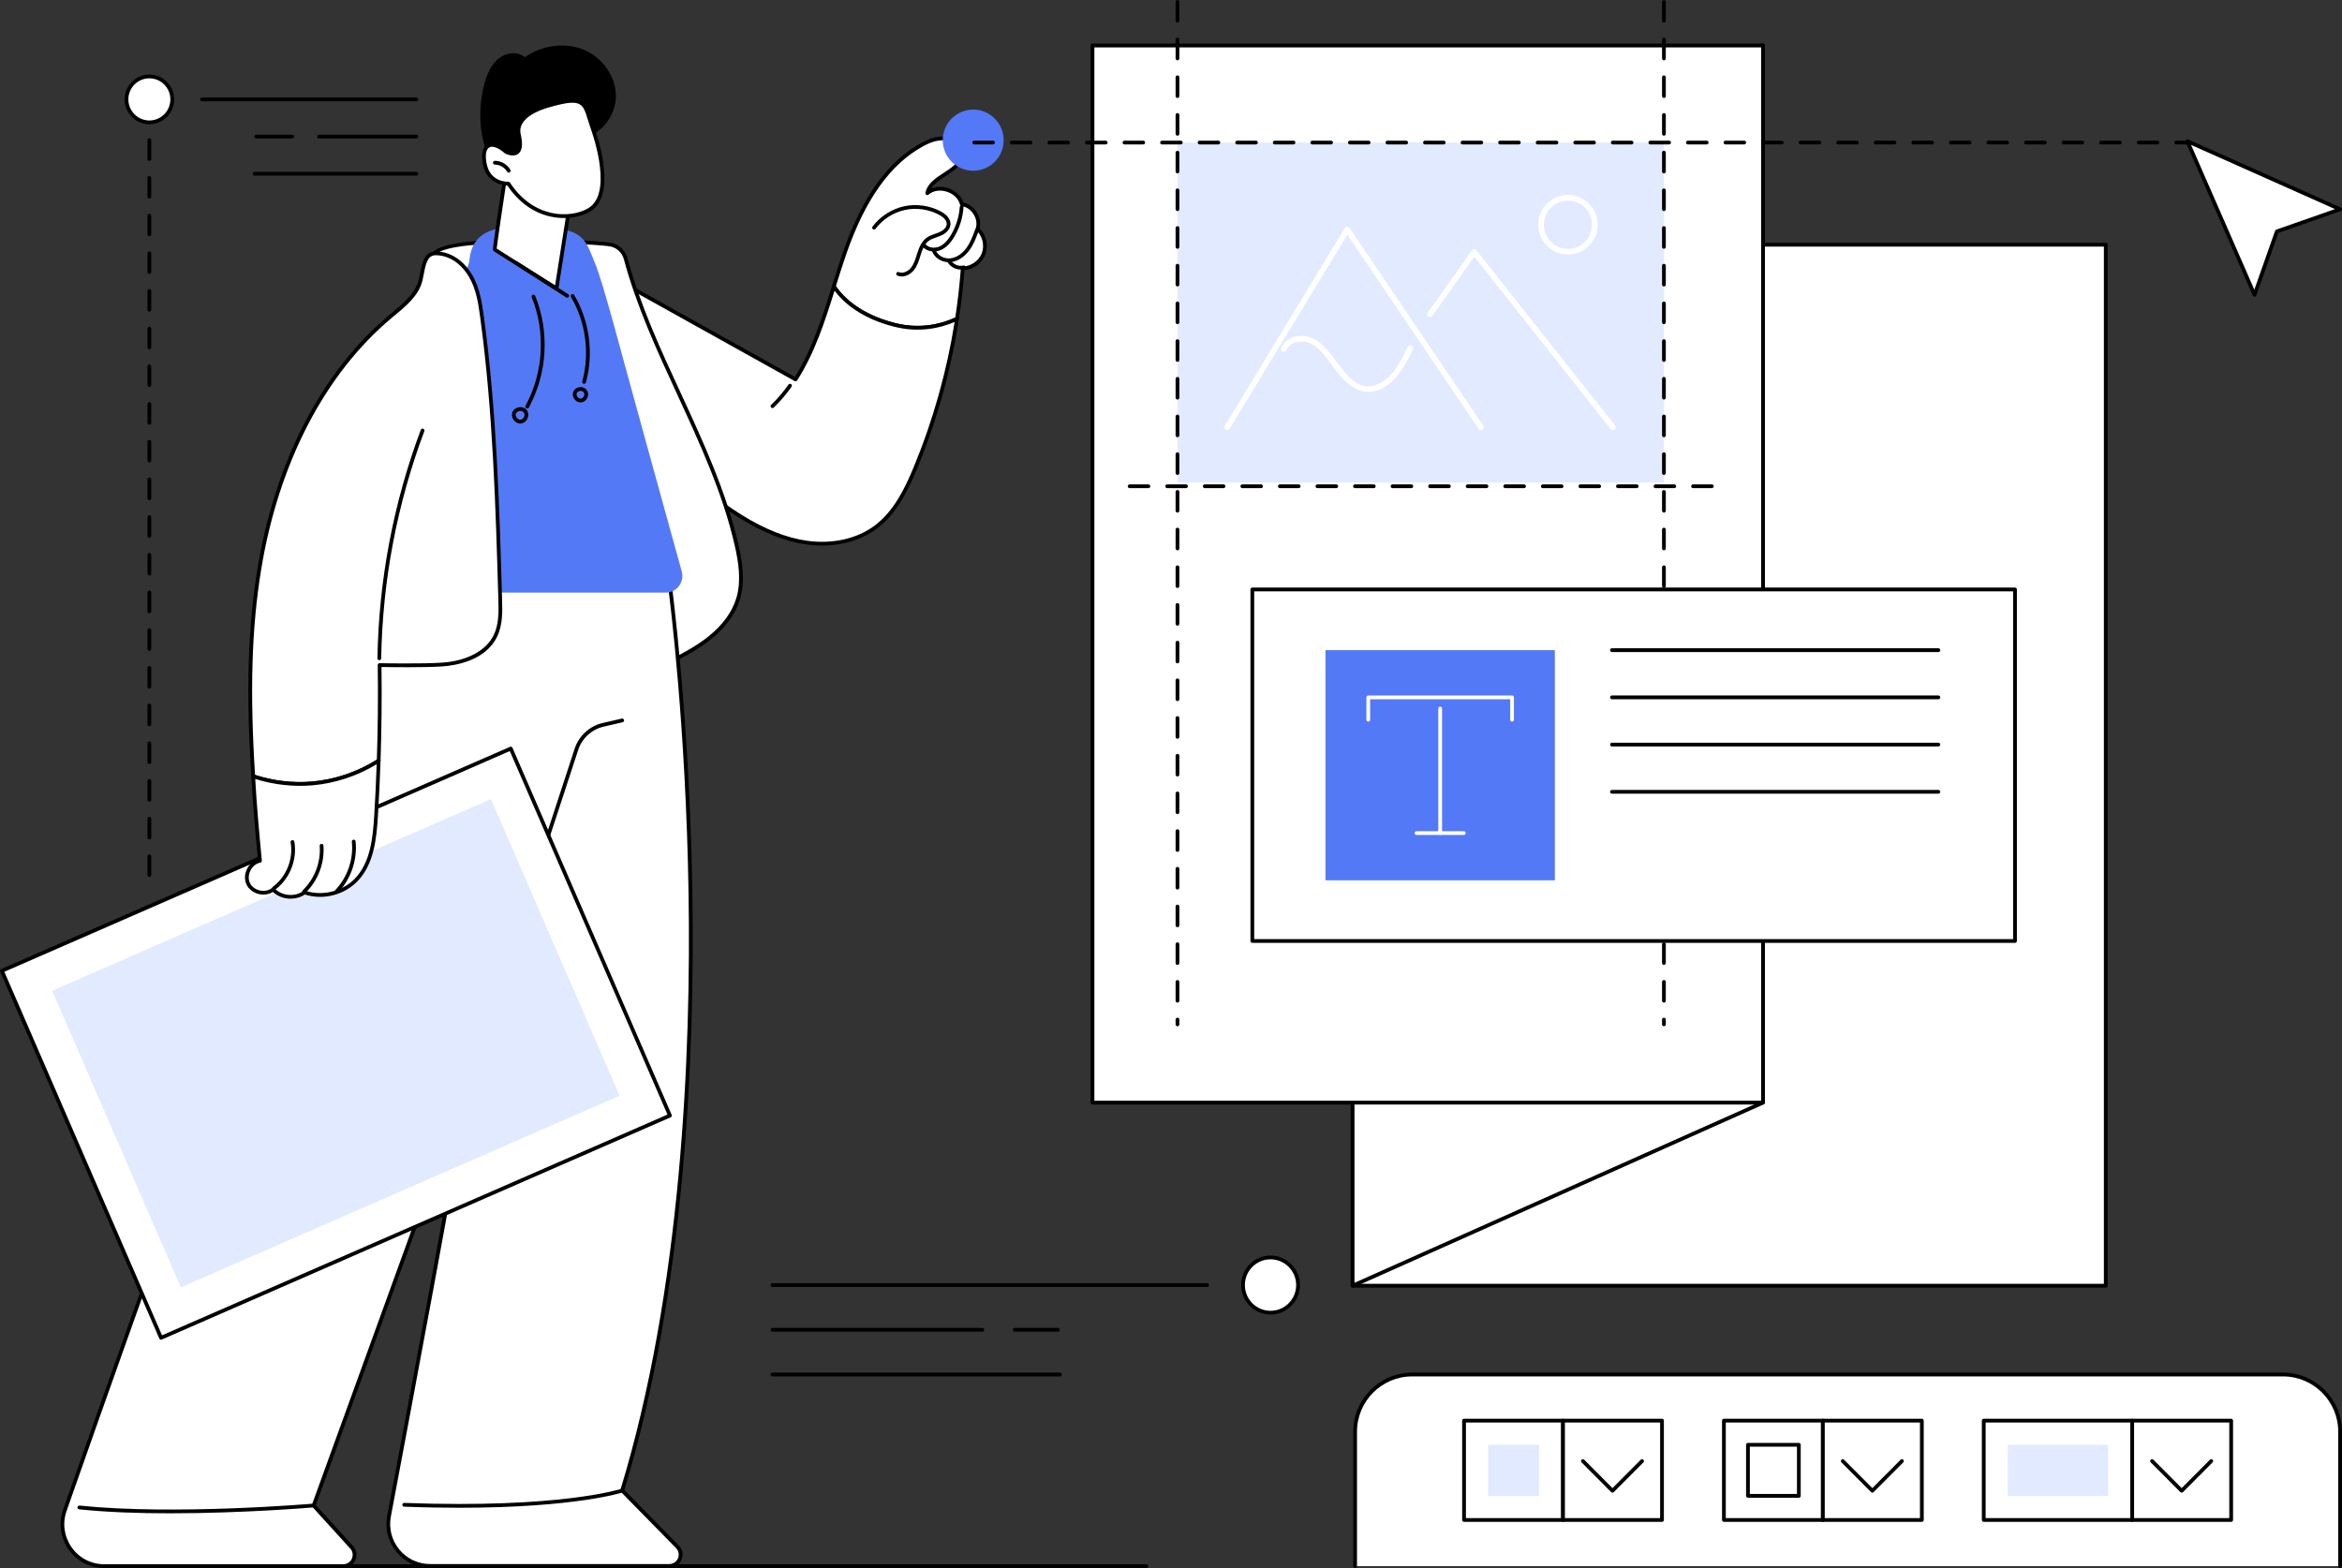 <svg width="227" height="152" viewBox="0 0 227 152" fill="none" xmlns="http://www.w3.org/2000/svg">
<rect x="0" y="0" width="227" height="152" fill="#333333" stroke="none"/>
<g clip-path="url(#clip0_1_226)">
<path d="M86.673 31.482C83.437 30.65 81.724 29.11 80.821 27.773C81.163 26.678 81.505 25.582 81.88 24.505C83.327 20.346 85.526 16.122 89.382 14.022C90.068 13.647 90.838 13.342 91.614 13.435C92.389 13.528 93.15 14.135 93.181 14.919C93.25 16.674 90.208 17.003 89.881 18.728C90.946 17.812 92.894 18.437 93.234 19.802C94.301 19.937 95.08 21.169 94.747 22.193C95.4 22.776 95.644 23.776 95.336 24.596C95.029 25.416 94.186 26.004 93.312 26.01C93.192 27.647 93.006 29.28 92.757 30.902C91.348 31.571 89.215 32.134 86.671 31.482H86.673Z" fill="white"/>
<path d="M88.934 31.955C88.217 31.955 87.445 31.869 86.628 31.659C83.226 30.785 81.511 29.119 80.67 27.875C80.639 27.829 80.63 27.771 80.646 27.718L80.655 27.691C80.99 26.622 81.336 25.517 81.707 24.444C83.57 19.09 86.053 15.627 89.295 13.861C89.868 13.548 90.736 13.145 91.636 13.252C92.457 13.351 93.327 13.998 93.363 14.911C93.403 15.931 92.524 16.503 91.676 17.056C91.117 17.42 90.543 17.792 90.245 18.287C90.731 18.076 91.312 18.052 91.885 18.236C92.621 18.472 93.17 18.993 93.376 19.641C93.891 19.744 94.355 20.076 94.667 20.567C94.978 21.061 95.08 21.627 94.951 22.139C95.599 22.782 95.828 23.803 95.506 24.663C95.189 25.507 94.372 26.114 93.481 26.189C93.361 27.764 93.179 29.359 92.937 30.933C92.928 30.994 92.89 31.045 92.835 31.07C91.891 31.518 90.552 31.956 88.934 31.956V31.955ZM81.021 27.744C81.844 28.927 83.493 30.477 86.719 31.306C89.218 31.947 91.279 31.387 92.593 30.78C92.834 29.192 93.016 27.585 93.132 25.999C93.139 25.904 93.218 25.831 93.312 25.829C94.106 25.823 94.887 25.279 95.167 24.534C95.448 23.788 95.22 22.862 94.626 22.332C94.572 22.285 94.552 22.208 94.574 22.139C94.716 21.702 94.637 21.2 94.361 20.763C94.084 20.326 93.665 20.041 93.21 19.985C93.136 19.976 93.074 19.921 93.055 19.848C92.912 19.268 92.433 18.795 91.772 18.585C91.113 18.373 90.451 18.479 89.997 18.868C89.939 18.919 89.853 18.927 89.788 18.889C89.721 18.85 89.686 18.772 89.701 18.697C89.872 17.794 90.687 17.264 91.475 16.751C92.275 16.23 93.03 15.741 92.997 14.928C92.97 14.219 92.246 13.696 91.59 13.618C90.793 13.523 89.996 13.896 89.466 14.184C86.306 15.907 83.879 19.303 82.048 24.568C81.684 25.615 81.345 26.697 81.017 27.745L81.021 27.744Z" fill="black"/>
<path d="M58.166 26.368C58.556 26.143 60.143 27.323 60.531 27.541C62.22 28.483 63.91 29.424 65.601 30.365C69.436 32.503 73.272 34.64 77.107 36.778C78.862 34.032 79.843 30.902 80.821 27.773C81.724 29.11 83.437 30.65 86.673 31.482C89.216 32.136 91.35 31.571 92.759 30.902C92 35.848 90.649 40.702 88.738 45.324C87.844 47.485 86.761 49.683 84.895 51.086C83.029 52.489 80.559 52.92 78.249 52.606C75.939 52.294 73.77 51.293 71.786 50.063C66.782 46.963 62.827 42.258 60.447 36.874C59.258 34.182 58.461 31.313 58.124 28.387C58.079 27.987 57.737 26.613 58.166 26.364V26.368Z" fill="white"/>
<path d="M79.67 52.888C79.193 52.888 78.709 52.855 78.223 52.789C76.166 52.509 74.029 51.671 71.69 50.22C66.764 47.167 62.712 42.456 60.282 36.951C59.066 34.198 58.279 31.324 57.944 28.41C57.937 28.341 57.919 28.241 57.899 28.12C57.749 27.254 57.649 26.456 58.077 26.209C58.416 26.014 59.066 26.364 60.223 27.126C60.394 27.238 60.54 27.334 60.622 27.38L77.047 36.535C78.735 33.838 79.709 30.729 80.648 27.718C80.67 27.651 80.726 27.603 80.795 27.592C80.865 27.581 80.934 27.612 80.972 27.671C81.776 28.862 83.428 30.46 86.719 31.304C89.273 31.96 91.372 31.359 92.68 30.738C92.741 30.709 92.813 30.716 92.866 30.756C92.921 30.796 92.948 30.864 92.937 30.93C92.174 35.901 90.818 40.766 88.905 45.394C88 47.582 86.901 49.804 85.002 51.231C83.57 52.309 81.68 52.884 79.668 52.884L79.67 52.888ZM58.257 26.525C58.015 26.666 58.197 27.713 58.257 28.058C58.279 28.186 58.297 28.294 58.306 28.369C58.638 31.246 59.413 34.083 60.615 36.803C63.016 42.24 67.017 46.895 71.883 49.91C74.177 51.331 76.268 52.155 78.274 52.427C80.717 52.758 83.091 52.217 84.787 50.942C86.615 49.568 87.687 47.398 88.572 45.257C90.43 40.759 91.761 36.034 92.529 31.209C91.155 31.799 89.098 32.293 86.631 31.661C83.497 30.857 81.795 29.379 80.888 28.178C79.956 31.156 78.968 34.213 77.264 36.878C77.211 36.959 77.105 36.986 77.022 36.938L60.447 27.7C60.354 27.649 60.211 27.554 60.027 27.433C59.646 27.183 58.489 26.421 58.261 26.527L58.257 26.525Z" fill="black"/>
<path d="M87.401 26.801C87.26 26.801 87.118 26.775 86.981 26.717C86.888 26.678 86.844 26.571 86.883 26.477C86.921 26.384 87.028 26.34 87.121 26.379C87.54 26.556 88.051 26.28 88.319 25.931C88.581 25.59 88.712 25.169 88.85 24.726C88.874 24.652 88.896 24.579 88.92 24.506C89.087 23.987 89.322 23.408 89.804 23.052C90.063 22.86 90.361 22.758 90.649 22.657C90.789 22.608 90.922 22.562 91.051 22.508C91.388 22.363 91.75 22.08 91.761 21.72C91.774 21.296 91.313 20.98 91.037 20.831C90.034 20.284 88.818 20.111 87.702 20.354C86.586 20.597 85.552 21.262 84.866 22.179C84.806 22.259 84.691 22.276 84.611 22.215C84.531 22.155 84.514 22.04 84.574 21.959C85.314 20.975 86.424 20.261 87.624 19.997C88.823 19.736 90.13 19.922 91.21 20.509C91.814 20.838 92.138 21.271 92.125 21.731C92.111 22.182 91.765 22.597 91.195 22.844C91.053 22.904 90.907 22.955 90.767 23.005C90.492 23.099 90.234 23.189 90.019 23.348C89.621 23.642 89.415 24.155 89.266 24.619C89.242 24.691 89.22 24.764 89.198 24.835C89.056 25.29 88.909 25.761 88.608 26.154C88.334 26.514 87.871 26.799 87.403 26.799L87.401 26.801Z" fill="black"/>
<path d="M90.502 24.373C90.092 24.373 89.675 24.227 89.402 23.88C89.34 23.801 89.353 23.686 89.433 23.624C89.511 23.562 89.626 23.575 89.69 23.655C90.006 24.057 90.624 24.082 91.042 23.902C91.454 23.724 91.821 23.361 92.165 22.791C92.662 21.967 92.959 21.024 93.025 20.063C93.032 19.963 93.116 19.886 93.219 19.893C93.32 19.901 93.396 19.986 93.389 20.089C93.32 21.108 93.005 22.108 92.477 22.981C92.093 23.618 91.67 24.029 91.186 24.238C90.98 24.327 90.744 24.377 90.503 24.377L90.502 24.373Z" fill="black"/>
<path d="M91.965 25.418C91.23 25.418 90.534 24.963 90.332 24.32C90.301 24.223 90.354 24.121 90.451 24.09C90.547 24.059 90.649 24.112 90.68 24.209C90.849 24.746 91.483 25.111 92.116 25.044C92.68 24.983 93.245 24.618 93.665 24.044C94.038 23.534 94.264 22.952 94.519 22.243C94.554 22.148 94.657 22.099 94.752 22.133C94.847 22.168 94.896 22.272 94.861 22.367C94.652 22.946 94.394 23.668 93.958 24.26C93.478 24.916 92.821 25.334 92.154 25.407C92.091 25.414 92.027 25.418 91.965 25.418Z" fill="black"/>
<path d="M93.136 26.134C92.637 26.134 92.138 25.876 91.867 25.454C91.812 25.37 91.836 25.257 91.921 25.202C92.005 25.148 92.118 25.171 92.173 25.257C92.422 25.644 92.926 25.849 93.374 25.741C93.472 25.718 93.571 25.778 93.593 25.876C93.616 25.975 93.556 26.074 93.458 26.096C93.352 26.121 93.245 26.132 93.136 26.132V26.134Z" fill="black"/>
<path d="M74.87 39.558C74.823 39.558 74.773 39.54 74.739 39.502C74.67 39.429 74.672 39.313 74.744 39.244C75.365 38.647 75.931 37.987 76.425 37.282C76.483 37.2 76.596 37.18 76.678 37.238C76.76 37.297 76.779 37.41 76.721 37.492C76.213 38.215 75.633 38.893 74.996 39.507C74.961 39.542 74.915 39.558 74.87 39.558Z" fill="black"/>
<path d="M59.302 23.737C59.956 23.909 60.465 24.417 60.64 25.071C63.218 34.666 69.192 43.159 71.397 52.864C71.781 54.552 72.043 56.339 71.555 57.999C71.109 59.512 70.068 60.793 68.845 61.785C67.621 62.777 66.214 63.509 64.818 64.235C62.885 59.846 61.334 55.299 59.786 50.759C58.286 46.36 56.785 41.948 55.836 37.397C55.174 34.209 44.663 34.492 44.756 31.233C44.781 30.307 41.479 25.321 42.096 24.563C43.572 22.751 58.032 23.403 59.3 23.735L59.302 23.737Z" fill="white"/>
<path d="M64.818 64.419C64.798 64.419 64.778 64.415 64.758 64.408C64.711 64.392 64.672 64.355 64.652 64.309C62.715 59.912 61.139 55.29 59.615 50.819C58.139 46.486 56.612 42.005 55.66 37.435C55.358 35.987 52.709 35.265 50.146 34.569C47.255 33.782 44.525 33.04 44.575 31.229C44.585 30.893 43.997 29.761 43.429 28.664C42.242 26.375 41.55 24.95 41.958 24.45C43.522 22.53 58.19 23.257 59.35 23.562C60.063 23.748 60.626 24.309 60.819 25.025C62.036 29.561 64.053 33.93 66.003 38.152C68.171 42.849 70.414 47.705 71.577 52.825C71.941 54.431 72.245 56.309 71.732 58.054C71.32 59.455 70.361 60.794 68.961 61.931C67.72 62.938 66.289 63.681 64.905 64.401C64.88 64.414 64.851 64.421 64.822 64.421L64.818 64.419ZM51.298 23.542C47.211 23.542 42.955 23.799 42.24 24.68C41.954 25.031 43.081 27.199 43.753 28.494C44.497 29.929 44.952 30.828 44.941 31.238C44.898 32.76 47.615 33.5 50.242 34.215C52.911 34.94 55.671 35.691 56.018 37.361C56.965 41.91 58.489 46.378 59.961 50.701C61.461 55.104 63.012 59.653 64.907 63.984C66.222 63.301 67.567 62.587 68.73 61.644C70.073 60.555 70.989 59.278 71.38 57.948C71.87 56.284 71.575 54.464 71.22 52.906C70.064 47.822 67.831 42.984 65.672 38.305C63.715 34.068 61.692 29.686 60.465 25.12C60.307 24.53 59.845 24.07 59.257 23.914C58.669 23.761 55.055 23.542 51.298 23.542Z" fill="black"/>
<path d="M64.918 56.653C64.918 56.653 71.794 106.873 60.307 144.491L65.655 149.939C66.332 150.63 65.846 151.797 64.88 151.797H41.685C39.147 151.797 37.234 149.481 37.707 146.98C39.677 136.542 44.255 112.151 45.508 104.306L30.404 145.942L34.083 149.99C34.72 150.692 34.225 151.819 33.278 151.819H10.103C7.311 151.819 5.356 149.048 6.284 146.404C12.699 128.153 33.549 69.021 40.061 57.409L64.918 56.655V56.653Z" fill="white"/>
<path d="M33.278 152H10.103C8.712 152 7.453 151.346 6.65 150.206C5.847 149.066 5.65 147.657 6.115 146.342C23.84 95.913 35.525 65.13 39.904 57.318C39.935 57.261 39.993 57.227 40.057 57.225L64.914 56.47C65.011 56.47 65.087 56.536 65.1 56.627C65.117 56.753 66.824 69.39 67.104 86.461C67.363 102.191 66.427 125.007 60.515 144.44L65.786 149.81C66.152 150.182 66.254 150.714 66.054 151.196C65.852 151.678 65.404 151.978 64.882 151.978H41.687C40.421 151.978 39.234 151.417 38.428 150.44C37.622 149.462 37.294 148.189 37.529 146.941C39.316 137.465 43.423 115.597 45.007 106.214L30.611 145.896L34.218 149.863C34.562 150.241 34.647 150.767 34.441 151.236C34.236 151.706 33.79 151.996 33.28 151.996L33.278 152ZM40.168 57.588C35.759 65.526 24.107 96.248 6.455 146.464C6.033 147.668 6.211 148.955 6.945 149.996C7.678 151.037 8.831 151.635 10.101 151.635H33.276C33.641 151.635 33.959 151.426 34.105 151.092C34.252 150.758 34.19 150.381 33.944 150.113L30.265 146.064C30.22 146.013 30.205 145.942 30.229 145.878L45.333 104.242C45.365 104.155 45.458 104.104 45.549 104.127C45.64 104.151 45.699 104.241 45.684 104.334C44.428 112.206 39.81 136.804 37.884 147.013C37.669 148.151 37.968 149.316 38.705 150.21C39.442 151.103 40.527 151.615 41.683 151.615H64.878C65.322 151.615 65.601 151.326 65.713 151.056C65.826 150.785 65.835 150.383 65.522 150.065L60.174 144.617C60.127 144.57 60.11 144.501 60.13 144.437C66.058 125.026 66.995 102.198 66.737 86.466C66.474 70.464 64.958 58.368 64.758 56.839L40.168 57.587V57.588Z" fill="black"/>
<path d="M16.513 146.698C13.502 146.698 10.405 146.598 7.671 146.313C7.571 146.302 7.498 146.212 7.509 146.112C7.52 146.011 7.607 145.938 7.709 145.949C16.906 146.907 30.255 145.77 30.387 145.759C30.489 145.75 30.575 145.825 30.584 145.926C30.593 146.026 30.518 146.114 30.418 146.123C30.324 146.13 23.667 146.697 16.513 146.697V146.698Z" fill="black"/>
<path d="M44.535 146.159C42.893 146.159 41.109 146.128 39.173 146.055C39.072 146.052 38.994 145.968 38.998 145.865C39.001 145.765 39.087 145.686 39.187 145.69C54.303 146.253 60.192 144.338 60.249 144.32C60.345 144.289 60.447 144.34 60.48 144.435C60.513 144.53 60.46 144.634 60.365 144.667C60.314 144.683 55.776 146.159 44.535 146.159Z" fill="black"/>
<path d="M45.506 104.489C45.487 104.489 45.467 104.485 45.449 104.48C45.355 104.449 45.302 104.345 45.333 104.25L55.7 72.574C56.106 71.334 57.145 70.38 58.414 70.086L60.267 69.657C60.365 69.635 60.462 69.695 60.486 69.794C60.507 69.892 60.447 69.989 60.349 70.013L58.496 70.442C57.351 70.707 56.413 71.568 56.046 72.688L45.679 104.363C45.653 104.44 45.582 104.489 45.506 104.489Z" fill="black"/>
<path d="M49.511 72.559L0.186 94.104L15.614 129.681L64.939 108.136L49.511 72.559Z" fill="white"/>
<path d="M15.61 129.867C15.539 129.867 15.473 129.827 15.442 129.757L0.015 94.18C-0.005 94.136 -0.005 94.085 0.013 94.039C0.031 93.993 0.066 93.959 0.109 93.939L49.434 72.396C49.527 72.355 49.634 72.397 49.674 72.491L65.1 108.068C65.12 108.112 65.12 108.163 65.102 108.209C65.084 108.254 65.049 108.289 65.005 108.309L15.681 129.852C15.657 129.863 15.632 129.867 15.608 129.867H15.61ZM0.422 94.202L15.704 129.443L64.696 108.046L49.414 72.805L0.422 94.202Z" fill="black"/>
<path d="M17.526 124.791L60.051 106.217L47.582 77.465L5.057 96.039L17.526 124.791Z" fill="#E2EAFF"/>
<path d="M43.572 57.448H64.521C65.59 57.448 66.363 56.428 66.079 55.394C65.426 53.021 64.228 48.684 62.623 42.889C60.132 33.906 58.525 27.581 57.657 25.48C56.786 23.379 56.635 22.245 53.089 22.086C49.822 21.94 45.895 21.437 45.509 25.144C45.435 25.864 45.043 26.512 44.464 26.942L42.143 28.668L43.574 57.448H43.572Z" fill="#5479F7"/>
<path d="M51.096 39.604C51.067 39.604 51.036 39.597 51.009 39.582C50.921 39.535 50.889 39.423 50.936 39.334C52.68 36.131 52.906 32.2 51.54 28.816C51.502 28.723 51.547 28.617 51.64 28.578C51.733 28.54 51.841 28.586 51.877 28.679C53.284 32.163 53.051 36.211 51.256 39.509C51.224 39.569 51.16 39.604 51.096 39.604Z" fill="black"/>
<path d="M50.432 41.055C50.2 41.055 49.975 40.941 49.813 40.739C49.627 40.508 49.571 40.222 49.662 39.971C49.753 39.721 49.98 39.538 50.27 39.482C50.559 39.425 50.837 39.509 51.016 39.706C51.025 39.717 51.034 39.73 51.041 39.743C51.052 39.752 51.061 39.763 51.071 39.776C51.225 39.991 51.249 40.282 51.132 40.554C51.016 40.826 50.79 41.011 50.528 41.047C50.497 41.051 50.464 41.055 50.432 41.055ZM50.441 39.831C50.408 39.831 50.371 39.834 50.337 39.842C50.177 39.873 50.047 39.971 50.002 40.097C49.956 40.223 49.991 40.382 50.095 40.508C50.197 40.636 50.344 40.704 50.477 40.686C50.61 40.667 50.732 40.561 50.796 40.412C50.859 40.26 50.85 40.099 50.772 39.99C50.767 39.982 50.763 39.977 50.759 39.969C50.754 39.964 50.748 39.959 50.743 39.953C50.672 39.874 50.563 39.831 50.441 39.831Z" fill="black"/>
<path d="M56.614 37.202C56.597 37.202 56.581 37.2 56.564 37.194C56.468 37.167 56.411 37.066 56.437 36.97C57.183 34.26 56.774 31.2 55.341 28.785C55.29 28.699 55.317 28.586 55.405 28.535C55.49 28.483 55.603 28.511 55.654 28.599C57.138 31.098 57.562 34.264 56.788 37.068C56.767 37.149 56.692 37.202 56.614 37.202Z" fill="black"/>
<path d="M56.268 39.01C56.036 39.01 55.813 38.886 55.665 38.674C55.51 38.449 55.476 38.183 55.574 37.956C55.672 37.731 55.891 37.572 56.16 37.534C56.43 37.496 56.684 37.585 56.841 37.773C56.856 37.792 56.867 37.81 56.874 37.832C56.89 37.846 56.905 37.863 56.918 37.883C57.039 38.097 57.034 38.367 56.905 38.606C56.776 38.846 56.552 38.998 56.306 39.01C56.293 39.01 56.282 39.01 56.27 39.01H56.268ZM56.28 37.89C56.259 37.89 56.235 37.89 56.211 37.896C56.071 37.916 55.955 37.995 55.907 38.102C55.862 38.21 55.884 38.349 55.964 38.466C56.046 38.583 56.168 38.652 56.284 38.645C56.401 38.639 56.513 38.557 56.583 38.431C56.65 38.305 56.657 38.164 56.599 38.064C56.593 38.053 56.588 38.044 56.584 38.033C56.575 38.026 56.568 38.018 56.561 38.009C56.499 37.934 56.395 37.892 56.28 37.892V37.89Z" fill="black"/>
<path d="M24.544 75.255C24.114 68.548 24.049 61.827 25.127 55.212C26.641 45.9 30.657 36.679 37.886 30.645C39.072 29.655 40.418 28.634 40.776 27.128C41.017 26.116 41.068 24.658 42.102 24.567C42.102 24.567 44.182 24.335 45.613 26.739C46.33 27.945 46.541 29.379 46.731 30.771C47.958 39.82 48.223 48.969 48.487 58.098C48.522 59.304 48.546 60.563 48.02 61.646C47.129 63.48 44.925 64.275 42.895 64.416C40.865 64.556 36.797 64.471 36.797 64.471C36.841 67.562 36.81 70.655 36.708 73.744C34.769 74.983 32.532 75.752 30.242 75.945C28.323 76.108 26.373 75.863 24.548 75.255H24.544Z" fill="white"/>
<path d="M29.088 76.175C27.54 76.175 25.969 75.922 24.486 75.427C24.415 75.403 24.366 75.339 24.362 75.266C23.838 67.079 24.018 60.886 24.946 55.181C26.643 44.752 31.196 35.989 37.767 30.502L38.028 30.287C39.134 29.37 40.278 28.422 40.596 27.084C40.638 26.905 40.674 26.713 40.713 26.509C40.893 25.553 41.097 24.47 42.081 24.382C42.167 24.373 44.291 24.167 45.764 26.644C46.523 27.919 46.734 29.485 46.906 30.745C48.136 39.814 48.404 49.106 48.664 58.093C48.699 59.256 48.737 60.577 48.178 61.726C47.042 64.067 44.111 64.514 42.903 64.598C41.139 64.721 37.804 64.671 36.977 64.657C37.017 67.668 36.986 70.726 36.884 73.751C36.883 73.811 36.852 73.866 36.801 73.899C34.822 75.163 32.557 75.933 30.251 76.128C29.865 76.161 29.476 76.177 29.084 76.177L29.088 76.175ZM24.717 75.12C26.495 75.695 28.398 75.918 30.224 75.763C32.439 75.576 34.616 74.842 36.528 73.642C36.628 70.591 36.657 67.507 36.613 64.472C36.613 64.423 36.631 64.375 36.666 64.341C36.7 64.306 36.75 64.286 36.799 64.288C36.839 64.288 40.884 64.372 42.881 64.233C45.264 64.069 47.122 63.071 47.854 61.566C48.373 60.497 48.336 59.225 48.304 58.104C48.043 49.126 47.776 39.843 46.549 30.795C46.374 29.505 46.175 28.042 45.455 26.832C44.106 24.565 42.2 24.738 42.12 24.748C41.408 24.812 41.239 25.709 41.073 26.578C41.035 26.787 40.997 26.982 40.953 27.17C40.607 28.626 39.415 29.615 38.262 30.57L38.004 30.786C31.5 36.215 26.992 44.9 25.309 55.241C24.389 60.888 24.207 67.025 24.721 75.12H24.717Z" fill="black"/>
<path d="M36.766 63.995C36.766 63.995 36.764 63.995 36.762 63.995C36.662 63.995 36.582 63.911 36.584 63.809C36.713 56.222 38.128 48.772 40.785 41.667C40.822 41.572 40.926 41.524 41.02 41.561C41.115 41.596 41.162 41.702 41.128 41.797C38.483 48.861 37.077 56.27 36.948 63.816C36.948 63.917 36.864 63.995 36.766 63.995Z" fill="black"/>
<path d="M25.198 83.439C24.93 80.633 24.673 77.825 24.544 75.255C26.372 75.863 28.32 76.108 30.238 75.945C32.528 75.752 34.765 74.983 36.704 73.744C36.644 75.523 36.562 77.301 36.453 79.077C36.318 81.293 36.063 83.701 34.525 85.297C33.266 86.605 31.232 87.097 29.517 86.51C28.62 87.179 27.226 87.047 26.468 86.224C25.724 86.825 24.448 86.521 24.051 85.65C23.654 84.778 24.258 83.611 25.198 83.438V83.439Z" fill="white"/>
<path d="M28.176 87.119C27.544 87.119 26.909 86.894 26.448 86.463C26.068 86.706 25.573 86.783 25.088 86.668C24.544 86.538 24.094 86.187 23.885 85.727C23.676 85.266 23.703 84.696 23.962 84.198C24.191 83.755 24.571 83.428 25.001 83.297C24.746 80.624 24.491 77.811 24.36 75.262C24.357 75.202 24.384 75.143 24.431 75.107C24.479 75.07 24.542 75.059 24.599 75.079C26.41 75.684 28.356 75.92 30.22 75.761C32.466 75.571 34.674 74.82 36.604 73.589C36.66 73.552 36.733 73.55 36.791 73.585C36.85 73.618 36.886 73.682 36.883 73.749C36.822 75.542 36.739 77.338 36.631 79.088C36.491 81.401 36.222 83.794 34.653 85.424C33.358 86.768 31.316 87.28 29.545 86.711C29.142 86.984 28.658 87.117 28.172 87.117L28.176 87.119ZM26.468 86.043C26.517 86.043 26.567 86.063 26.603 86.101C27.3 86.859 28.585 86.98 29.41 86.366C29.457 86.33 29.521 86.32 29.577 86.341C31.214 86.9 33.194 86.421 34.396 85.173C35.88 83.633 36.136 81.313 36.273 79.069C36.373 77.434 36.453 75.757 36.511 74.082C34.602 75.238 32.446 75.945 30.253 76.13C28.425 76.283 26.525 76.071 24.739 75.512C24.875 78.034 25.128 80.799 25.378 83.425C25.387 83.52 25.323 83.604 25.23 83.622C24.844 83.693 24.491 83.973 24.284 84.371C24.078 84.769 24.053 85.221 24.215 85.579C24.378 85.937 24.735 86.213 25.17 86.315C25.605 86.417 26.048 86.333 26.354 86.085C26.386 86.057 26.428 86.045 26.468 86.045V86.043Z" fill="black"/>
<path d="M26.552 86.297C26.495 86.297 26.441 86.271 26.404 86.222C26.344 86.14 26.363 86.026 26.443 85.966C27.755 85 28.451 83.268 28.17 81.656C28.154 81.558 28.219 81.463 28.318 81.444C28.418 81.426 28.511 81.494 28.529 81.592C28.831 83.337 28.081 85.212 26.657 86.258C26.625 86.282 26.587 86.293 26.55 86.293L26.552 86.297Z" fill="black"/>
<path d="M29.47 86.616C29.423 86.616 29.373 86.598 29.339 86.56C29.27 86.487 29.271 86.372 29.344 86.302C30.491 85.199 31.107 83.589 30.988 81.998C30.981 81.897 31.055 81.81 31.156 81.802C31.258 81.795 31.343 81.87 31.35 81.971C31.476 83.668 30.819 85.387 29.596 86.565C29.561 86.6 29.515 86.616 29.47 86.616Z" fill="black"/>
<path d="M32.637 86.58C32.592 86.58 32.546 86.563 32.512 86.529C32.439 86.459 32.437 86.344 32.506 86.271C33.681 85.04 34.278 83.293 34.103 81.598C34.092 81.497 34.165 81.408 34.265 81.397C34.365 81.386 34.454 81.459 34.465 81.559C34.651 83.361 34.017 85.215 32.77 86.523C32.734 86.562 32.687 86.58 32.639 86.58H32.637Z" fill="black"/>
<path d="M46.996 7.954C47.25 7.083 47.643 6.208 48.358 5.651C49.072 5.093 50.173 4.956 50.863 5.543C52.499 4.416 54.688 4.058 56.53 4.798C58.372 5.537 59.748 7.434 59.694 9.425C59.639 11.416 58.026 13.302 56.051 13.483C55.736 15.211 54.121 16.517 52.392 16.786C50.83 17.029 47.803 16.504 47.182 14.802C46.401 12.661 46.365 10.132 46.998 7.954H46.996Z" fill="black"/>
<path d="M55.237 19.747L53.943 27.963C53.943 27.963 47.998 24.248 47.954 24.19C47.91 24.132 48.966 17.142 48.966 17.142C48.966 17.142 50.34 14.831 55.235 19.747H55.237Z" fill="white"/>
<path d="M53.943 28.145C53.91 28.145 53.876 28.136 53.847 28.118C47.872 24.386 47.834 24.336 47.807 24.3C47.745 24.218 47.717 24.179 48.786 17.114C48.79 17.091 48.797 17.069 48.81 17.049C48.822 17.027 49.126 16.532 49.907 16.433C50.836 16.318 52.534 16.776 55.365 19.619C55.407 19.661 55.425 19.72 55.416 19.776L54.121 27.992C54.112 28.052 54.072 28.103 54.018 28.129C53.994 28.14 53.968 28.145 53.941 28.145H53.943ZM48.142 24.097C48.655 24.435 51.653 26.315 53.806 27.661L55.042 19.811C52.37 17.146 50.81 16.698 49.969 16.793C49.449 16.853 49.205 17.124 49.141 17.209C48.759 19.738 48.207 23.468 48.142 24.097Z" fill="black"/>
<path d="M57.414 12.361C57.414 12.361 59.634 18.233 57.414 20.124C56.097 21.245 51.935 21.834 49.274 17.796C49.274 17.796 47.432 17.888 47.011 15.995C46.591 14.104 47.532 13.39 49.055 14.722C49.055 14.722 50.898 15.662 50.291 13.041C50.028 11.899 50.999 10.858 53.126 10.242C56.974 9.127 56.617 10.101 57.414 12.361Z" fill="white"/>
<path d="M54.667 21.136C54.393 21.136 54.107 21.116 53.812 21.076C52.52 20.891 50.672 20.202 49.174 17.979C48.753 17.962 47.219 17.782 46.831 16.037C46.603 15.017 46.751 14.267 47.235 13.978C47.706 13.697 48.387 13.907 49.154 14.57C49.33 14.654 49.776 14.802 50.017 14.614C50.26 14.422 50.295 13.877 50.111 13.085C49.814 11.798 50.894 10.7 53.073 10.068C56.402 9.104 56.761 9.674 57.312 11.464C57.389 11.714 57.476 11.999 57.584 12.301C57.686 12.573 59.816 18.319 57.529 20.266C56.978 20.736 55.929 21.139 54.666 21.139L54.667 21.136ZM49.272 17.613C49.332 17.613 49.39 17.645 49.423 17.696C50.856 19.87 52.629 20.537 53.863 20.714C55.377 20.931 56.705 20.487 57.294 19.985C59.391 18.2 57.265 12.483 57.243 12.427C57.243 12.427 57.243 12.425 57.243 12.423C57.134 12.113 57.045 11.824 56.967 11.57C56.479 9.982 56.33 9.504 53.177 10.419C51.209 10.989 50.22 11.93 50.468 13.002C50.694 13.983 50.621 14.604 50.242 14.902C49.758 15.282 49.002 14.902 48.972 14.888C48.959 14.88 48.946 14.873 48.935 14.862C48.309 14.314 47.743 14.102 47.422 14.292C47.087 14.491 47 15.114 47.188 15.956C47.57 17.677 49.194 17.619 49.265 17.615C49.268 17.615 49.27 17.615 49.274 17.615L49.272 17.613Z" fill="black"/>
<path d="M49.31 16.735C49.246 16.735 49.186 16.702 49.152 16.643C48.917 16.232 48.444 15.956 47.97 15.956C47.97 15.956 47.967 15.956 47.965 15.956C47.865 15.956 47.783 15.876 47.783 15.774C47.783 15.673 47.863 15.591 47.965 15.591C47.967 15.591 47.968 15.591 47.972 15.591C48.58 15.591 49.166 15.933 49.468 16.462C49.518 16.55 49.489 16.662 49.401 16.711C49.372 16.727 49.341 16.735 49.31 16.735Z" fill="black"/>
<path d="M54.979 28.858C54.946 28.858 54.911 28.849 54.881 28.829L49.869 25.615C49.783 25.561 49.76 25.447 49.815 25.363C49.869 25.277 49.98 25.254 50.066 25.308L55.077 28.522C55.163 28.577 55.186 28.69 55.132 28.774C55.097 28.829 55.039 28.858 54.979 28.858Z" fill="black"/>
<path d="M96.416 15.683C97.569 14.526 97.569 12.65 96.416 11.492C95.263 10.335 93.394 10.335 92.241 11.492C91.088 12.65 91.088 14.526 92.241 15.683C93.394 16.84 95.263 16.84 96.416 15.683Z" fill="#5479F7"/>
<path d="M204.103 23.724H131.103V124.636H204.103V23.724Z" fill="white"/>
<path d="M204.103 124.817H131.103C131.003 124.817 130.921 124.735 130.921 124.634V23.724C130.921 23.624 131.003 23.541 131.103 23.541H204.103C204.204 23.541 204.286 23.624 204.286 23.724V124.636C204.286 124.737 204.204 124.819 204.103 124.819V124.817ZM131.285 124.452H203.921V23.907H131.285V124.453V124.452Z" fill="black"/>
<path d="M170.878 106.888L131.103 124.634V22.157L170.878 4.41V106.888Z" fill="white"/>
<path d="M131.103 124.817C131.068 124.817 131.034 124.808 131.005 124.788C130.954 124.755 130.921 124.697 130.921 124.634V22.157C130.921 22.084 130.963 22.02 131.028 21.991L170.805 4.242C170.862 4.216 170.927 4.222 170.978 4.257C171.029 4.29 171.062 4.348 171.062 4.41V106.888C171.062 106.961 171.02 107.025 170.955 107.054L131.178 124.802C131.154 124.813 131.129 124.819 131.103 124.819V124.817ZM131.285 22.276V124.353L170.698 106.767V4.69L131.285 22.276Z" fill="black"/>
<path d="M170.88 4.41H105.889V106.888H170.88V4.41Z" fill="white"/>
<path d="M170.88 107.071H105.889C105.789 107.071 105.707 106.988 105.707 106.888V4.41C105.707 4.31 105.789 4.228 105.889 4.228H170.88C170.98 4.228 171.062 4.31 171.062 4.41V106.888C171.062 106.988 170.98 107.071 170.88 107.071ZM106.071 106.705H170.698V4.593H106.071V106.705Z" fill="black"/>
<path d="M161.277 13.819H114.128V46.773H161.277V13.819Z" fill="#E2EAFF"/>
<path d="M118.945 41.698C118.896 41.698 118.846 41.685 118.803 41.657C118.673 41.579 118.633 41.411 118.712 41.281L130.344 22.108C130.393 22.027 130.477 21.978 130.57 21.976C130.664 21.972 130.75 22.018 130.803 22.097L143.771 41.27C143.855 41.396 143.824 41.566 143.698 41.65C143.572 41.736 143.403 41.703 143.319 41.577L130.59 22.756L119.178 41.566C119.127 41.65 119.036 41.698 118.945 41.698Z" fill="white"/>
<path d="M156.328 41.698C156.248 41.698 156.168 41.663 156.113 41.593L142.899 24.883L138.818 30.643C138.73 30.767 138.559 30.794 138.437 30.707C138.315 30.619 138.286 30.447 138.373 30.325L142.666 24.267C142.715 24.198 142.795 24.154 142.881 24.152C142.972 24.148 143.048 24.188 143.101 24.256L156.541 41.252C156.635 41.371 156.615 41.542 156.497 41.637C156.446 41.678 156.388 41.698 156.328 41.698Z" fill="white"/>
<path d="M151.975 24.674C150.388 24.674 149.095 23.377 149.095 21.784C149.095 20.191 150.388 18.894 151.975 18.894C153.563 18.894 154.855 20.191 154.855 21.784C154.855 23.377 153.563 24.674 151.975 24.674ZM151.975 19.442C150.688 19.442 149.642 20.493 149.642 21.784C149.642 23.076 150.688 24.126 151.975 24.126C153.262 24.126 154.309 23.076 154.309 21.784C154.309 20.493 153.262 19.442 151.975 19.442Z" fill="white"/>
<path d="M132.628 37.995C132.497 37.995 132.368 37.986 132.239 37.965C131.025 37.775 130.102 36.723 129.434 35.828C129.337 35.7 129.243 35.569 129.146 35.437C128.565 34.644 127.965 33.822 127.176 33.378C126.687 33.102 126.068 33.031 125.562 33.192C125.28 33.281 124.899 33.486 124.681 33.952C124.617 34.089 124.453 34.147 124.317 34.083C124.18 34.019 124.122 33.855 124.186 33.718C124.426 33.208 124.843 32.846 125.394 32.671C126.05 32.461 126.816 32.547 127.442 32.901C128.332 33.404 128.97 34.273 129.583 35.114C129.678 35.243 129.772 35.371 129.867 35.499C130.473 36.312 131.301 37.264 132.319 37.423C133.125 37.549 134.05 37.142 134.795 36.336C135.499 35.572 135.987 34.577 136.459 33.612C136.526 33.477 136.69 33.42 136.824 33.488C136.959 33.555 137.016 33.718 136.948 33.855C136.459 34.854 135.952 35.886 135.195 36.709C134.429 37.542 133.511 37.996 132.625 37.996L132.628 37.995Z" fill="white"/>
<path d="M161.276 99.483C161.176 99.483 161.094 99.401 161.094 99.301V98.837C161.094 98.736 161.176 98.654 161.276 98.654C161.376 98.654 161.458 98.736 161.458 98.837V99.301C161.458 99.401 161.376 99.483 161.276 99.483ZM161.276 97.192C161.176 97.192 161.094 97.11 161.094 97.01V95.183C161.094 95.082 161.176 95 161.276 95C161.376 95 161.458 95.082 161.458 95.183V97.01C161.458 97.11 161.376 97.192 161.276 97.192ZM161.276 93.538C161.176 93.538 161.094 93.456 161.094 93.356V91.529C161.094 91.428 161.176 91.346 161.276 91.346C161.376 91.346 161.458 91.428 161.458 91.529V93.356C161.458 93.456 161.376 93.538 161.276 93.538ZM161.276 89.885C161.176 89.885 161.094 89.802 161.094 89.702V87.875C161.094 87.775 161.176 87.692 161.276 87.692C161.376 87.692 161.458 87.775 161.458 87.875V89.702C161.458 89.802 161.376 89.885 161.276 89.885ZM161.276 86.231C161.176 86.231 161.094 86.149 161.094 86.048V84.221C161.094 84.121 161.176 84.038 161.276 84.038C161.376 84.038 161.458 84.121 161.458 84.221V86.048C161.458 86.149 161.376 86.231 161.276 86.231ZM161.276 82.577C161.176 82.577 161.094 82.495 161.094 82.394V80.567C161.094 80.467 161.176 80.385 161.276 80.385C161.376 80.385 161.458 80.467 161.458 80.567V82.394C161.458 82.495 161.376 82.577 161.276 82.577ZM161.276 78.923C161.176 78.923 161.094 78.841 161.094 78.74V76.913C161.094 76.813 161.176 76.731 161.276 76.731C161.376 76.731 161.458 76.813 161.458 76.913V78.74C161.458 78.841 161.376 78.923 161.276 78.923ZM161.276 75.269C161.176 75.269 161.094 75.187 161.094 75.087V73.26C161.094 73.159 161.176 73.077 161.276 73.077C161.376 73.077 161.458 73.159 161.458 73.26V75.087C161.458 75.187 161.376 75.269 161.276 75.269ZM161.276 71.615C161.176 71.615 161.094 71.533 161.094 71.433V69.606C161.094 69.505 161.176 69.423 161.276 69.423C161.376 69.423 161.458 69.505 161.458 69.606V71.433C161.458 71.533 161.376 71.615 161.276 71.615ZM161.276 67.962C161.176 67.962 161.094 67.879 161.094 67.779V65.952C161.094 65.851 161.176 65.769 161.276 65.769C161.376 65.769 161.458 65.851 161.458 65.952V67.779C161.458 67.879 161.376 67.962 161.276 67.962ZM161.276 64.308C161.176 64.308 161.094 64.225 161.094 64.125V62.298C161.094 62.198 161.176 62.115 161.276 62.115C161.376 62.115 161.458 62.198 161.458 62.298V64.125C161.458 64.225 161.376 64.308 161.276 64.308ZM161.276 60.654C161.176 60.654 161.094 60.572 161.094 60.471V58.644C161.094 58.544 161.176 58.462 161.276 58.462C161.376 58.462 161.458 58.544 161.458 58.644V60.471C161.458 60.572 161.376 60.654 161.276 60.654ZM161.276 57C161.176 57 161.094 56.918 161.094 56.817V54.99C161.094 54.89 161.176 54.808 161.276 54.808C161.376 54.808 161.458 54.89 161.458 54.99V56.817C161.458 56.918 161.376 57 161.276 57ZM161.276 53.346C161.176 53.346 161.094 53.264 161.094 53.163V51.337C161.094 51.236 161.176 51.154 161.276 51.154C161.376 51.154 161.458 51.236 161.458 51.337V53.163C161.458 53.264 161.376 53.346 161.276 53.346ZM161.276 49.692C161.176 49.692 161.094 49.61 161.094 49.51V47.683C161.094 47.582 161.176 47.5 161.276 47.5C161.376 47.5 161.458 47.582 161.458 47.683V49.51C161.458 49.61 161.376 49.692 161.276 49.692ZM161.276 46.038C161.176 46.038 161.094 45.956 161.094 45.856V44.029C161.094 43.928 161.176 43.846 161.276 43.846C161.376 43.846 161.458 43.928 161.458 44.029V45.856C161.458 45.956 161.376 46.038 161.276 46.038ZM161.276 42.385C161.176 42.385 161.094 42.302 161.094 42.202V40.375C161.094 40.275 161.176 40.192 161.276 40.192C161.376 40.192 161.458 40.275 161.458 40.375V42.202C161.458 42.302 161.376 42.385 161.276 42.385ZM161.276 38.731C161.176 38.731 161.094 38.649 161.094 38.548V36.721C161.094 36.621 161.176 36.538 161.276 36.538C161.376 36.538 161.458 36.621 161.458 36.721V38.548C161.458 38.649 161.376 38.731 161.276 38.731ZM161.276 35.077C161.176 35.077 161.094 34.995 161.094 34.894V33.067C161.094 32.967 161.176 32.885 161.276 32.885C161.376 32.885 161.458 32.967 161.458 33.067V34.894C161.458 34.995 161.376 35.077 161.276 35.077ZM161.276 31.423C161.176 31.423 161.094 31.341 161.094 31.24V29.413C161.094 29.313 161.176 29.231 161.276 29.231C161.376 29.231 161.458 29.313 161.458 29.413V31.24C161.458 31.341 161.376 31.423 161.276 31.423ZM161.276 27.769C161.176 27.769 161.094 27.687 161.094 27.587V25.76C161.094 25.659 161.176 25.577 161.276 25.577C161.376 25.577 161.458 25.659 161.458 25.76V27.587C161.458 27.687 161.376 27.769 161.276 27.769ZM161.276 24.115C161.176 24.115 161.094 24.033 161.094 23.933V22.106C161.094 22.005 161.176 21.923 161.276 21.923C161.376 21.923 161.458 22.005 161.458 22.106V23.933C161.458 24.033 161.376 24.115 161.276 24.115ZM161.276 20.462C161.176 20.462 161.094 20.379 161.094 20.279V18.452C161.094 18.351 161.176 18.269 161.276 18.269C161.376 18.269 161.458 18.351 161.458 18.452V20.279C161.458 20.379 161.376 20.462 161.276 20.462ZM161.276 16.808C161.176 16.808 161.094 16.726 161.094 16.625V14.798C161.094 14.698 161.176 14.615 161.276 14.615C161.376 14.615 161.458 14.698 161.458 14.798V16.625C161.458 16.726 161.376 16.808 161.276 16.808ZM161.276 13.154C161.176 13.154 161.094 13.072 161.094 12.971V11.144C161.094 11.044 161.176 10.961 161.276 10.961C161.376 10.961 161.458 11.044 161.458 11.144V12.971C161.458 13.072 161.376 13.154 161.276 13.154ZM161.276 9.5C161.176 9.5 161.094 9.418 161.094 9.317V7.49C161.094 7.39 161.176 7.308 161.276 7.308C161.376 7.308 161.458 7.39 161.458 7.49V9.317C161.458 9.418 161.376 9.5 161.276 9.5ZM161.276 5.846C161.176 5.846 161.094 5.764 161.094 5.663V3.837C161.094 3.736 161.176 3.654 161.276 3.654C161.376 3.654 161.458 3.736 161.458 3.837V5.663C161.458 5.764 161.376 5.846 161.276 5.846ZM161.276 2.192C161.176 2.192 161.094 2.11 161.094 2.01V0.183C161.094 0.082 161.176 0 161.276 0C161.376 0 161.458 0.082 161.458 0.183V2.01C161.458 2.11 161.376 2.192 161.276 2.192Z" fill="black"/>
<path d="M114.128 99.483C114.028 99.483 113.946 99.401 113.946 99.301V98.837C113.946 98.736 114.028 98.654 114.128 98.654C114.228 98.654 114.31 98.736 114.31 98.837V99.301C114.31 99.401 114.228 99.483 114.128 99.483ZM114.128 97.192C114.028 97.192 113.946 97.11 113.946 97.01V95.183C113.946 95.082 114.028 95 114.128 95C114.228 95 114.31 95.082 114.31 95.183V97.01C114.31 97.11 114.228 97.192 114.128 97.192ZM114.128 93.538C114.028 93.538 113.946 93.456 113.946 93.356V91.529C113.946 91.428 114.028 91.346 114.128 91.346C114.228 91.346 114.31 91.428 114.31 91.529V93.356C114.31 93.456 114.228 93.538 114.128 93.538ZM114.128 89.885C114.028 89.885 113.946 89.802 113.946 89.702V87.875C113.946 87.775 114.028 87.692 114.128 87.692C114.228 87.692 114.31 87.775 114.31 87.875V89.702C114.31 89.802 114.228 89.885 114.128 89.885ZM114.128 86.231C114.028 86.231 113.946 86.149 113.946 86.048V84.221C113.946 84.121 114.028 84.038 114.128 84.038C114.228 84.038 114.31 84.121 114.31 84.221V86.048C114.31 86.149 114.228 86.231 114.128 86.231ZM114.128 82.577C114.028 82.577 113.946 82.495 113.946 82.394V80.567C113.946 80.467 114.028 80.385 114.128 80.385C114.228 80.385 114.31 80.467 114.31 80.567V82.394C114.31 82.495 114.228 82.577 114.128 82.577ZM114.128 78.923C114.028 78.923 113.946 78.841 113.946 78.74V76.913C113.946 76.813 114.028 76.731 114.128 76.731C114.228 76.731 114.31 76.813 114.31 76.913V78.74C114.31 78.841 114.228 78.923 114.128 78.923ZM114.128 75.269C114.028 75.269 113.946 75.187 113.946 75.087V73.26C113.946 73.159 114.028 73.077 114.128 73.077C114.228 73.077 114.31 73.159 114.31 73.26V75.087C114.31 75.187 114.228 75.269 114.128 75.269ZM114.128 71.615C114.028 71.615 113.946 71.533 113.946 71.433V69.606C113.946 69.505 114.028 69.423 114.128 69.423C114.228 69.423 114.31 69.505 114.31 69.606V71.433C114.31 71.533 114.228 71.615 114.128 71.615ZM114.128 67.962C114.028 67.962 113.946 67.879 113.946 67.779V65.952C113.946 65.851 114.028 65.769 114.128 65.769C114.228 65.769 114.31 65.851 114.31 65.952V67.779C114.31 67.879 114.228 67.962 114.128 67.962ZM114.128 64.308C114.028 64.308 113.946 64.225 113.946 64.125V62.298C113.946 62.198 114.028 62.115 114.128 62.115C114.228 62.115 114.31 62.198 114.31 62.298V64.125C114.31 64.225 114.228 64.308 114.128 64.308ZM114.128 60.654C114.028 60.654 113.946 60.572 113.946 60.471V58.644C113.946 58.544 114.028 58.462 114.128 58.462C114.228 58.462 114.31 58.544 114.31 58.644V60.471C114.31 60.572 114.228 60.654 114.128 60.654ZM114.128 57C114.028 57 113.946 56.918 113.946 56.817V54.99C113.946 54.89 114.028 54.808 114.128 54.808C114.228 54.808 114.31 54.89 114.31 54.99V56.817C114.31 56.918 114.228 57 114.128 57ZM114.128 53.346C114.028 53.346 113.946 53.264 113.946 53.163V51.337C113.946 51.236 114.028 51.154 114.128 51.154C114.228 51.154 114.31 51.236 114.31 51.337V53.163C114.31 53.264 114.228 53.346 114.128 53.346ZM114.128 49.692C114.028 49.692 113.946 49.61 113.946 49.51V47.683C113.946 47.582 114.028 47.5 114.128 47.5C114.228 47.5 114.31 47.582 114.31 47.683V49.51C114.31 49.61 114.228 49.692 114.128 49.692ZM114.128 46.038C114.028 46.038 113.946 45.956 113.946 45.856V44.029C113.946 43.928 114.028 43.846 114.128 43.846C114.228 43.846 114.31 43.928 114.31 44.029V45.856C114.31 45.956 114.228 46.038 114.128 46.038ZM114.128 42.385C114.028 42.385 113.946 42.302 113.946 42.202V40.375C113.946 40.275 114.028 40.192 114.128 40.192C114.228 40.192 114.31 40.275 114.31 40.375V42.202C114.31 42.302 114.228 42.385 114.128 42.385ZM114.128 38.731C114.028 38.731 113.946 38.649 113.946 38.548V36.721C113.946 36.621 114.028 36.538 114.128 36.538C114.228 36.538 114.31 36.621 114.31 36.721V38.548C114.31 38.649 114.228 38.731 114.128 38.731ZM114.128 35.077C114.028 35.077 113.946 34.995 113.946 34.894V33.067C113.946 32.967 114.028 32.885 114.128 32.885C114.228 32.885 114.31 32.967 114.31 33.067V34.894C114.31 34.995 114.228 35.077 114.128 35.077ZM114.128 31.423C114.028 31.423 113.946 31.341 113.946 31.24V29.413C113.946 29.313 114.028 29.231 114.128 29.231C114.228 29.231 114.31 29.313 114.31 29.413V31.24C114.31 31.341 114.228 31.423 114.128 31.423ZM114.128 27.769C114.028 27.769 113.946 27.687 113.946 27.587V25.76C113.946 25.659 114.028 25.577 114.128 25.577C114.228 25.577 114.31 25.659 114.31 25.76V27.587C114.31 27.687 114.228 27.769 114.128 27.769ZM114.128 24.115C114.028 24.115 113.946 24.033 113.946 23.933V22.106C113.946 22.005 114.028 21.923 114.128 21.923C114.228 21.923 114.31 22.005 114.31 22.106V23.933C114.31 24.033 114.228 24.115 114.128 24.115ZM114.128 20.462C114.028 20.462 113.946 20.379 113.946 20.279V18.452C113.946 18.351 114.028 18.269 114.128 18.269C114.228 18.269 114.31 18.351 114.31 18.452V20.279C114.31 20.379 114.228 20.462 114.128 20.462ZM114.128 16.808C114.028 16.808 113.946 16.726 113.946 16.625V14.798C113.946 14.698 114.028 14.615 114.128 14.615C114.228 14.615 114.31 14.698 114.31 14.798V16.625C114.31 16.726 114.228 16.808 114.128 16.808ZM114.128 13.154C114.028 13.154 113.946 13.072 113.946 12.971V11.144C113.946 11.044 114.028 10.961 114.128 10.961C114.228 10.961 114.31 11.044 114.31 11.144V12.971C114.31 13.072 114.228 13.154 114.128 13.154ZM114.128 9.5C114.028 9.5 113.946 9.418 113.946 9.317V7.49C113.946 7.39 114.028 7.308 114.128 7.308C114.228 7.308 114.31 7.39 114.31 7.49V9.317C114.31 9.418 114.228 9.5 114.128 9.5ZM114.128 5.846C114.028 5.846 113.946 5.764 113.946 5.663V3.837C113.946 3.736 114.028 3.654 114.128 3.654C114.228 3.654 114.31 3.736 114.31 3.837V5.663C114.31 5.764 114.228 5.846 114.128 5.846ZM114.128 2.192C114.028 2.192 113.946 2.11 113.946 2.01V0.183C113.946 0.082 114.028 0 114.128 0C114.228 0 114.31 0.082 114.31 0.183V2.01C114.31 2.11 114.228 2.192 114.128 2.192Z" fill="black"/>
<path d="M212.015 14.002H210.93C210.83 14.002 210.748 13.919 210.748 13.819C210.748 13.718 210.83 13.636 210.93 13.636H212.015C212.115 13.636 212.197 13.718 212.197 13.819C212.197 13.919 212.115 14.002 212.015 14.002ZM209.109 14.002H207.289C207.189 14.002 207.107 13.919 207.107 13.819C207.107 13.718 207.189 13.636 207.289 13.636H209.109C209.21 13.636 209.291 13.718 209.291 13.819C209.291 13.919 209.21 14.002 209.109 14.002ZM205.469 14.002H203.648C203.548 14.002 203.466 13.919 203.466 13.819C203.466 13.718 203.548 13.636 203.648 13.636H205.469C205.569 13.636 205.651 13.718 205.651 13.819C205.651 13.919 205.569 14.002 205.469 14.002ZM201.828 14.002H200.008C199.907 14.002 199.826 13.919 199.826 13.819C199.826 13.718 199.907 13.636 200.008 13.636H201.828C201.928 13.636 202.01 13.718 202.01 13.819C202.01 13.919 201.928 14.002 201.828 14.002ZM198.187 14.002H196.367C196.267 14.002 196.185 13.919 196.185 13.819C196.185 13.718 196.267 13.636 196.367 13.636H198.187C198.287 13.636 198.369 13.718 198.369 13.819C198.369 13.919 198.287 14.002 198.187 14.002ZM194.546 14.002H192.726C192.626 14.002 192.544 13.919 192.544 13.819C192.544 13.718 192.626 13.636 192.726 13.636H194.546C194.647 13.636 194.729 13.718 194.729 13.819C194.729 13.919 194.647 14.002 194.546 14.002ZM190.906 14.002H189.085C188.985 14.002 188.903 13.919 188.903 13.819C188.903 13.718 188.985 13.636 189.085 13.636H190.906C191.006 13.636 191.088 13.718 191.088 13.819C191.088 13.919 191.006 14.002 190.906 14.002ZM187.265 14.002H185.445C185.345 14.002 185.263 13.919 185.263 13.819C185.263 13.718 185.345 13.636 185.445 13.636H187.265C187.365 13.636 187.447 13.718 187.447 13.819C187.447 13.919 187.365 14.002 187.265 14.002ZM183.624 14.002H181.804C181.704 14.002 181.622 13.919 181.622 13.819C181.622 13.718 181.704 13.636 181.804 13.636H183.624C183.724 13.636 183.806 13.718 183.806 13.819C183.806 13.919 183.724 14.002 183.624 14.002ZM179.984 14.002H178.163C178.063 14.002 177.981 13.919 177.981 13.819C177.981 13.718 178.063 13.636 178.163 13.636H179.984C180.084 13.636 180.166 13.718 180.166 13.819C180.166 13.919 180.084 14.002 179.984 14.002ZM176.343 14.002H174.522C174.422 14.002 174.34 13.919 174.34 13.819C174.34 13.718 174.422 13.636 174.522 13.636H176.343C176.443 13.636 176.525 13.718 176.525 13.819C176.525 13.919 176.443 14.002 176.343 14.002ZM172.702 14.002H170.882C170.782 14.002 170.7 13.919 170.7 13.819C170.7 13.718 170.782 13.636 170.882 13.636H172.702C172.802 13.636 172.884 13.718 172.884 13.819C172.884 13.919 172.802 14.002 172.702 14.002ZM169.061 14.002H167.241C167.141 14.002 167.059 13.919 167.059 13.819C167.059 13.718 167.141 13.636 167.241 13.636H169.061C169.161 13.636 169.243 13.718 169.243 13.819C169.243 13.919 169.161 14.002 169.061 14.002ZM165.421 14.002H163.6C163.5 14.002 163.418 13.919 163.418 13.819C163.418 13.718 163.5 13.636 163.6 13.636H165.421C165.521 13.636 165.603 13.718 165.603 13.819C165.603 13.919 165.521 14.002 165.421 14.002ZM161.78 14.002H159.959C159.859 14.002 159.777 13.919 159.777 13.819C159.777 13.718 159.859 13.636 159.959 13.636H161.78C161.88 13.636 161.962 13.718 161.962 13.819C161.962 13.919 161.88 14.002 161.78 14.002ZM158.139 14.002H156.319C156.219 14.002 156.137 13.919 156.137 13.819C156.137 13.718 156.219 13.636 156.319 13.636H158.139C158.239 13.636 158.321 13.718 158.321 13.819C158.321 13.919 158.239 14.002 158.139 14.002ZM154.498 14.002H152.678C152.578 14.002 152.496 13.919 152.496 13.819C152.496 13.718 152.578 13.636 152.678 13.636H154.498C154.598 13.636 154.68 13.718 154.68 13.819C154.68 13.919 154.598 14.002 154.498 14.002ZM150.858 14.002H149.037C148.937 14.002 148.855 13.919 148.855 13.819C148.855 13.718 148.937 13.636 149.037 13.636H150.858C150.958 13.636 151.04 13.718 151.04 13.819C151.04 13.919 150.958 14.002 150.858 14.002ZM147.217 14.002H145.397C145.296 14.002 145.214 13.919 145.214 13.819C145.214 13.718 145.296 13.636 145.397 13.636H147.217C147.317 13.636 147.399 13.718 147.399 13.819C147.399 13.919 147.317 14.002 147.217 14.002ZM143.576 14.002H141.756C141.656 14.002 141.574 13.919 141.574 13.819C141.574 13.718 141.656 13.636 141.756 13.636H143.576C143.676 13.636 143.758 13.718 143.758 13.819C143.758 13.919 143.676 14.002 143.576 14.002ZM139.935 14.002H138.115C138.015 14.002 137.933 13.919 137.933 13.819C137.933 13.718 138.015 13.636 138.115 13.636H139.935C140.036 13.636 140.117 13.718 140.117 13.819C140.117 13.919 140.036 14.002 139.935 14.002ZM136.295 14.002H134.474C134.374 14.002 134.292 13.919 134.292 13.819C134.292 13.718 134.374 13.636 134.474 13.636H136.295C136.395 13.636 136.477 13.718 136.477 13.819C136.477 13.919 136.395 14.002 136.295 14.002ZM132.654 14.002H130.834C130.733 14.002 130.652 13.919 130.652 13.819C130.652 13.718 130.733 13.636 130.834 13.636H132.654C132.754 13.636 132.836 13.718 132.836 13.819C132.836 13.919 132.754 14.002 132.654 14.002ZM129.013 14.002H127.193C127.093 14.002 127.011 13.919 127.011 13.819C127.011 13.718 127.093 13.636 127.193 13.636H129.013C129.113 13.636 129.195 13.718 129.195 13.819C129.195 13.919 129.113 14.002 129.013 14.002ZM125.372 14.002H123.552C123.452 14.002 123.37 13.919 123.37 13.819C123.37 13.718 123.452 13.636 123.552 13.636H125.372C125.473 13.636 125.554 13.718 125.554 13.819C125.554 13.919 125.473 14.002 125.372 14.002ZM121.732 14.002H119.911C119.811 14.002 119.729 13.919 119.729 13.819C119.729 13.718 119.811 13.636 119.911 13.636H121.732C121.832 13.636 121.914 13.718 121.914 13.819C121.914 13.919 121.832 14.002 121.732 14.002ZM118.091 14.002H116.271C116.17 14.002 116.089 13.919 116.089 13.819C116.089 13.718 116.17 13.636 116.271 13.636H118.091C118.191 13.636 118.273 13.718 118.273 13.819C118.273 13.919 118.191 14.002 118.091 14.002ZM114.45 14.002H112.63C112.53 14.002 112.448 13.919 112.448 13.819C112.448 13.718 112.53 13.636 112.63 13.636H114.45C114.55 13.636 114.632 13.718 114.632 13.819C114.632 13.919 114.55 14.002 114.45 14.002ZM110.809 14.002H108.989C108.889 14.002 108.807 13.919 108.807 13.819C108.807 13.718 108.889 13.636 108.989 13.636H110.809C110.91 13.636 110.992 13.718 110.992 13.819C110.992 13.919 110.91 14.002 110.809 14.002ZM107.169 14.002H105.348C105.248 14.002 105.166 13.919 105.166 13.819C105.166 13.718 105.248 13.636 105.348 13.636H107.169C107.269 13.636 107.351 13.718 107.351 13.819C107.351 13.919 107.269 14.002 107.169 14.002ZM103.528 14.002H101.708C101.608 14.002 101.526 13.919 101.526 13.819C101.526 13.718 101.608 13.636 101.708 13.636H103.528C103.628 13.636 103.71 13.718 103.71 13.819C103.71 13.919 103.628 14.002 103.528 14.002ZM99.887 14.002H98.067C97.967 14.002 97.885 13.919 97.885 13.819C97.885 13.718 97.967 13.636 98.067 13.636H99.887C99.987 13.636 100.069 13.718 100.069 13.819C100.069 13.919 99.987 14.002 99.887 14.002ZM96.246 14.002H94.426C94.326 14.002 94.244 13.919 94.244 13.819C94.244 13.718 94.326 13.636 94.426 13.636H96.246C96.347 13.636 96.429 13.718 96.429 13.819C96.429 13.919 96.347 14.002 96.246 14.002Z" fill="black"/>
<path d="M226.818 20.288L220.689 22.433L218.523 28.575L212.015 13.688L226.818 20.288Z" fill="white"/>
<path d="M218.523 28.758C218.45 28.758 218.384 28.716 218.355 28.648L211.847 13.762C211.816 13.693 211.833 13.613 211.885 13.559C211.938 13.507 212.018 13.492 212.088 13.521L226.891 20.12C226.958 20.151 227.002 20.221 226.998 20.295C226.995 20.37 226.947 20.436 226.876 20.46L220.829 22.577L218.692 28.637C218.666 28.708 218.601 28.756 218.526 28.759C218.524 28.759 218.523 28.759 218.519 28.759L218.523 28.758ZM212.37 14.047L218.503 28.08L220.516 22.373C220.534 22.32 220.576 22.279 220.627 22.261L226.323 20.268L212.37 14.047Z" fill="black"/>
<path d="M165.921 47.321H164.101C164.001 47.321 163.919 47.239 163.919 47.138C163.919 47.038 164.001 46.956 164.101 46.956H165.921C166.021 46.956 166.103 47.038 166.103 47.138C166.103 47.239 166.021 47.321 165.921 47.321ZM162.28 47.321H160.46C160.36 47.321 160.278 47.239 160.278 47.138C160.278 47.038 160.36 46.956 160.46 46.956H162.28C162.381 46.956 162.463 47.038 162.463 47.138C162.463 47.239 162.381 47.321 162.28 47.321ZM158.64 47.321H156.819C156.719 47.321 156.637 47.239 156.637 47.138C156.637 47.038 156.719 46.956 156.819 46.956H158.64C158.74 46.956 158.822 47.038 158.822 47.138C158.822 47.239 158.74 47.321 158.64 47.321ZM154.999 47.321H153.179C153.079 47.321 152.997 47.239 152.997 47.138C152.997 47.038 153.079 46.956 153.179 46.956H154.999C155.099 46.956 155.181 47.038 155.181 47.138C155.181 47.239 155.099 47.321 154.999 47.321ZM151.358 47.321H149.538C149.438 47.321 149.356 47.239 149.356 47.138C149.356 47.038 149.438 46.956 149.538 46.956H151.358C151.458 46.956 151.54 47.038 151.54 47.138C151.54 47.239 151.458 47.321 151.358 47.321ZM147.718 47.321H145.897C145.797 47.321 145.715 47.239 145.715 47.138C145.715 47.038 145.797 46.956 145.897 46.956H147.718C147.818 46.956 147.9 47.038 147.9 47.138C147.9 47.239 147.818 47.321 147.718 47.321ZM144.077 47.321H142.256C142.156 47.321 142.074 47.239 142.074 47.138C142.074 47.038 142.156 46.956 142.256 46.956H144.077C144.177 46.956 144.259 47.038 144.259 47.138C144.259 47.239 144.177 47.321 144.077 47.321ZM140.436 47.321H138.616C138.516 47.321 138.434 47.239 138.434 47.138C138.434 47.038 138.516 46.956 138.616 46.956H140.436C140.536 46.956 140.618 47.038 140.618 47.138C140.618 47.239 140.536 47.321 140.436 47.321ZM136.795 47.321H134.975C134.875 47.321 134.793 47.239 134.793 47.138C134.793 47.038 134.875 46.956 134.975 46.956H136.795C136.895 46.956 136.977 47.038 136.977 47.138C136.977 47.239 136.895 47.321 136.795 47.321ZM133.155 47.321H131.334C131.234 47.321 131.152 47.239 131.152 47.138C131.152 47.038 131.234 46.956 131.334 46.956H133.155C133.255 46.956 133.337 47.038 133.337 47.138C133.337 47.239 133.255 47.321 133.155 47.321ZM129.514 47.321H127.693C127.593 47.321 127.511 47.239 127.511 47.138C127.511 47.038 127.593 46.956 127.693 46.956H129.514C129.614 46.956 129.696 47.038 129.696 47.138C129.696 47.239 129.614 47.321 129.514 47.321ZM125.873 47.321H124.053C123.953 47.321 123.871 47.239 123.871 47.138C123.871 47.038 123.953 46.956 124.053 46.956H125.873C125.973 46.956 126.055 47.038 126.055 47.138C126.055 47.239 125.973 47.321 125.873 47.321ZM122.232 47.321H120.412C120.312 47.321 120.23 47.239 120.23 47.138C120.23 47.038 120.312 46.956 120.412 46.956H122.232C122.332 46.956 122.414 47.038 122.414 47.138C122.414 47.239 122.332 47.321 122.232 47.321ZM118.592 47.321H116.771C116.671 47.321 116.589 47.239 116.589 47.138C116.589 47.038 116.671 46.956 116.771 46.956H118.592C118.692 46.956 118.774 47.038 118.774 47.138C118.774 47.239 118.692 47.321 118.592 47.321ZM114.951 47.321H113.131C113.03 47.321 112.948 47.239 112.948 47.138C112.948 47.038 113.03 46.956 113.131 46.956H114.951C115.051 46.956 115.133 47.038 115.133 47.138C115.133 47.239 115.051 47.321 114.951 47.321ZM111.31 47.321H109.49C109.39 47.321 109.308 47.239 109.308 47.138C109.308 47.038 109.39 46.956 109.49 46.956H111.31C111.41 46.956 111.492 47.038 111.492 47.138C111.492 47.239 111.41 47.321 111.31 47.321Z" fill="black"/>
<path d="M195.307 57.143H121.382V91.218H195.307V57.143Z" fill="white"/>
<path d="M195.307 91.399H121.382C121.282 91.399 121.2 91.317 121.2 91.216V57.141C121.2 57.04 121.282 56.958 121.382 56.958H195.307C195.408 56.958 195.489 57.04 195.489 57.141V91.216C195.489 91.317 195.408 91.399 195.307 91.399ZM121.564 91.034H195.125V57.323H121.564V91.034Z" fill="black"/>
<path d="M150.705 63.023H128.473V85.336H150.705V63.023Z" fill="#5479F7"/>
<path d="M146.558 69.955C146.458 69.955 146.376 69.873 146.376 69.772V67.784H132.803V69.772C132.803 69.873 132.721 69.955 132.621 69.955C132.521 69.955 132.439 69.873 132.439 69.772V67.602C132.439 67.501 132.521 67.419 132.621 67.419H146.558C146.658 67.419 146.74 67.501 146.74 67.602V69.772C146.74 69.873 146.658 69.955 146.558 69.955Z" fill="white"/>
<path d="M139.59 80.94C139.489 80.94 139.407 80.858 139.407 80.757V68.685C139.407 68.584 139.489 68.502 139.59 68.502C139.69 68.502 139.772 68.584 139.772 68.685V80.757C139.772 80.858 139.69 80.94 139.59 80.94Z" fill="white"/>
<path d="M141.88 80.94H137.298C137.198 80.94 137.116 80.858 137.116 80.757C137.116 80.657 137.198 80.575 137.298 80.575H141.88C141.98 80.575 142.062 80.657 142.062 80.757C142.062 80.858 141.98 80.94 141.88 80.94Z" fill="white"/>
<path d="M187.879 63.206H156.242C156.142 63.206 156.06 63.124 156.06 63.023C156.06 62.923 156.142 62.841 156.242 62.841H187.879C187.979 62.841 188.061 62.923 188.061 63.023C188.061 63.124 187.979 63.206 187.879 63.206Z" fill="black"/>
<path d="M187.879 67.783H156.242C156.142 67.783 156.06 67.7 156.06 67.6C156.06 67.499 156.142 67.417 156.242 67.417H187.879C187.979 67.417 188.061 67.499 188.061 67.6C188.061 67.7 187.979 67.783 187.879 67.783Z" fill="black"/>
<path d="M187.879 72.361H156.242C156.142 72.361 156.06 72.279 156.06 72.178C156.06 72.078 156.142 71.996 156.242 71.996H187.879C187.979 71.996 188.061 72.078 188.061 72.178C188.061 72.279 187.979 72.361 187.879 72.361Z" fill="black"/>
<path d="M187.879 76.939H156.242C156.142 76.939 156.06 76.857 156.06 76.756C156.06 76.656 156.142 76.574 156.242 76.574H187.879C187.979 76.574 188.061 76.656 188.061 76.756C188.061 76.857 187.979 76.939 187.879 76.939Z" fill="black"/>
<path d="M123.146 127.249C124.62 127.249 125.815 126.05 125.815 124.571C125.815 123.091 124.62 121.892 123.146 121.892C121.672 121.892 120.478 123.091 120.478 124.571C120.478 126.05 121.672 127.249 123.146 127.249Z" fill="white"/>
<path d="M123.146 127.432C121.573 127.432 120.296 126.149 120.296 124.571C120.296 122.992 121.575 121.71 123.146 121.71C124.717 121.71 125.997 122.992 125.997 124.571C125.997 126.149 124.717 127.432 123.146 127.432ZM123.146 122.077C121.775 122.077 120.66 123.197 120.66 124.573C120.66 125.948 121.775 127.068 123.146 127.068C124.517 127.068 125.633 125.948 125.633 124.573C125.633 123.197 124.517 122.077 123.146 122.077Z" fill="black"/>
<path d="M117.004 124.753H74.87C74.77 124.753 74.688 124.671 74.688 124.571C74.688 124.47 74.77 124.388 74.87 124.388H117.004C117.104 124.388 117.186 124.47 117.186 124.571C117.186 124.671 117.104 124.753 117.004 124.753Z" fill="black"/>
<path d="M102.549 129.09H98.351C98.251 129.09 98.169 129.008 98.169 128.908C98.169 128.807 98.251 128.725 98.351 128.725H102.549C102.649 128.725 102.731 128.807 102.731 128.908C102.731 129.008 102.649 129.09 102.549 129.09Z" fill="black"/>
<path d="M95.22 129.09H74.868C74.768 129.09 74.686 129.008 74.686 128.908C74.686 128.807 74.768 128.725 74.868 128.725H95.22C95.32 128.725 95.402 128.807 95.402 128.908C95.402 129.008 95.32 129.09 95.22 129.09Z" fill="black"/>
<path d="M102.742 133.426H74.87C74.77 133.426 74.688 133.343 74.688 133.243C74.688 133.143 74.77 133.06 74.87 133.06H102.742C102.842 133.06 102.924 133.143 102.924 133.243C102.924 133.343 102.842 133.426 102.742 133.426Z" fill="black"/>
<path d="M111.121 152H30.402C30.302 152 30.22 151.918 30.22 151.817C30.22 151.717 30.302 151.635 30.402 151.635H111.121C111.221 151.635 111.303 151.717 111.303 151.817C111.303 151.918 111.221 152 111.121 152Z" fill="black"/>
<path d="M221.291 133.243H136.872C133.819 133.243 131.345 135.726 131.345 138.789V151.817H226.818V138.789C226.818 135.726 224.344 133.243 221.291 133.243Z" fill="white"/>
<path d="M226.818 152C226.718 152 226.636 151.918 226.636 151.817V138.79C226.636 135.832 224.239 133.426 221.291 133.426H136.872C133.925 133.426 131.527 135.832 131.527 138.79V151.817C131.527 151.918 131.445 152 131.345 152C131.245 152 131.163 151.918 131.163 151.817V138.79C131.163 135.631 133.724 133.06 136.872 133.06H221.291C224.439 133.06 227 135.631 227 138.79V151.817C227 151.918 226.918 152 226.818 152Z" fill="black"/>
<path d="M151.498 137.717H141.905V147.345H151.498V137.717Z" fill="white"/>
<path d="M151.497 147.526H141.903C141.803 147.526 141.721 147.444 141.721 147.343V137.715C141.721 137.615 141.803 137.533 141.903 137.533H151.497C151.597 137.533 151.679 137.615 151.679 137.715V147.343C151.679 147.444 151.597 147.526 151.497 147.526ZM142.087 147.161H151.316V137.898H142.087V147.161Z" fill="black"/>
<path d="M149.167 145.005V140.056H144.235V145.005H149.167Z" fill="#E2EAFF"/>
<path d="M161.09 137.717H151.497V147.345H161.09V137.717Z" fill="white"/>
<path d="M161.09 147.526H151.497C151.396 147.526 151.315 147.444 151.315 147.343V137.715C151.315 137.615 151.396 137.533 151.497 137.533H161.09C161.19 137.533 161.272 137.615 161.272 137.715V147.343C161.272 147.444 161.19 147.526 161.09 147.526ZM151.679 147.161H160.908V137.898H151.679V147.161Z" fill="black"/>
<path d="M159.162 141.632L156.293 144.512L153.426 141.632H159.162Z" fill="white"/>
<path d="M156.293 144.694C156.246 144.694 156.2 144.676 156.164 144.641L153.295 141.762C153.224 141.691 153.224 141.576 153.295 141.504C153.366 141.433 153.481 141.433 153.552 141.504L156.291 144.254L159.031 141.504C159.102 141.433 159.217 141.433 159.288 141.504C159.359 141.576 159.359 141.691 159.288 141.762L156.419 144.641C156.382 144.678 156.337 144.694 156.29 144.694H156.293Z" fill="black"/>
<path d="M206.667 137.717H192.276V147.345H206.667V137.717Z" fill="white"/>
<path d="M206.665 147.526H192.275C192.175 147.526 192.093 147.444 192.093 147.343V137.715C192.093 137.615 192.175 137.533 192.275 137.533H206.665C206.765 137.533 206.847 137.615 206.847 137.715V147.343C206.847 147.444 206.765 147.526 206.665 147.526ZM192.459 147.161H206.484V137.898H192.459V147.161Z" fill="black"/>
<path d="M204.336 145.005V140.056H194.608V145.005H204.336Z" fill="#E2EAFF"/>
<path d="M216.258 137.717H206.665V147.345H216.258V137.717Z" fill="white"/>
<path d="M216.258 147.526H206.665C206.565 147.526 206.483 147.444 206.483 147.343V137.715C206.483 137.615 206.565 137.533 206.665 137.533H216.258C216.358 137.533 216.44 137.615 216.44 137.715V147.343C216.44 147.444 216.358 147.526 216.258 147.526ZM206.847 147.161H216.076V137.898H206.847V147.161Z" fill="black"/>
<path d="M214.33 141.632L211.461 144.512L208.593 141.632H214.33Z" fill="white"/>
<path d="M211.461 144.694C211.412 144.694 211.367 144.674 211.332 144.641L208.463 141.762C208.392 141.691 208.392 141.576 208.463 141.504C208.534 141.433 208.649 141.433 208.72 141.504L211.46 144.254L214.199 141.504C214.27 141.433 214.385 141.433 214.456 141.504C214.527 141.576 214.527 141.691 214.456 141.762L211.587 144.641C211.552 144.676 211.507 144.694 211.458 144.694H211.461Z" fill="black"/>
<path d="M176.683 137.717H167.09V147.345H176.683V137.717Z" fill="white"/>
<path d="M176.683 147.526H167.09C166.99 147.526 166.908 147.444 166.908 147.343V137.715C166.908 137.615 166.99 137.533 167.09 137.533H176.683C176.783 137.533 176.865 137.615 176.865 137.715V147.343C176.865 147.444 176.783 147.526 176.683 147.526ZM167.272 147.161H176.501V137.898H167.272V147.161Z" fill="black"/>
<path d="M174.353 145.005V140.056H169.422V145.005H174.353Z" fill="white"/>
<path d="M174.353 145.188H169.422C169.322 145.188 169.24 145.105 169.24 145.005V140.056C169.24 139.955 169.322 139.873 169.422 139.873H174.353C174.453 139.873 174.535 139.955 174.535 140.056V145.005C174.535 145.105 174.453 145.188 174.353 145.188ZM169.604 144.822H174.171V140.238H169.604V144.822Z" fill="black"/>
<path d="M186.277 137.717H176.683V147.345H186.277V137.717Z" fill="white"/>
<path d="M186.277 147.526H176.683C176.583 147.526 176.501 147.444 176.501 147.343V137.715C176.501 137.615 176.583 137.533 176.683 137.533H186.277C186.377 137.533 186.459 137.615 186.459 137.715V147.343C186.459 147.444 186.377 147.526 186.277 147.526ZM176.865 147.161H186.095V137.898H176.865V147.161Z" fill="black"/>
<path d="M184.349 141.632L181.48 144.512L178.611 141.632H184.349Z" fill="white"/>
<path d="M181.48 144.694C181.431 144.694 181.385 144.674 181.351 144.641L178.482 141.762C178.411 141.691 178.411 141.576 178.482 141.504C178.553 141.433 178.667 141.433 178.738 141.504L181.478 144.254L184.218 141.504C184.289 141.433 184.403 141.433 184.474 141.504C184.545 141.576 184.545 141.691 184.474 141.762L181.605 144.641C181.571 144.676 181.525 144.694 181.476 144.694H181.48Z" fill="black"/>
<path d="M16.695 9.645C16.699 8.416 15.711 7.415 14.486 7.41C13.262 7.405 12.265 8.398 12.26 9.627C12.255 10.856 13.244 11.856 14.468 11.861C15.693 11.866 16.69 10.873 16.695 9.645Z" fill="white"/>
<path d="M14.477 12.043C13.154 12.043 12.078 10.963 12.078 9.635C12.078 8.307 13.154 7.227 14.477 7.227C15.801 7.227 16.877 8.307 16.877 9.635C16.877 10.963 15.801 12.043 14.477 12.043ZM14.477 7.593C13.354 7.593 12.442 8.51 12.442 9.635C12.442 10.761 13.356 11.678 14.477 11.678C15.599 11.678 16.513 10.761 16.513 9.635C16.513 8.51 15.599 7.593 14.477 7.593Z" fill="black"/>
<path d="M40.356 9.818H19.58C19.48 9.818 19.398 9.736 19.398 9.635C19.398 9.535 19.48 9.452 19.58 9.452H40.356C40.456 9.452 40.538 9.535 40.538 9.635C40.538 9.736 40.456 9.818 40.356 9.818Z" fill="black"/>
<path d="M28.325 13.421H24.837C24.737 13.421 24.655 13.338 24.655 13.238C24.655 13.137 24.737 13.055 24.837 13.055H28.325C28.425 13.055 28.507 13.137 28.507 13.238C28.507 13.338 28.425 13.421 28.325 13.421Z" fill="black"/>
<path d="M40.356 13.421H30.926C30.826 13.421 30.744 13.338 30.744 13.238C30.744 13.137 30.826 13.055 30.926 13.055H40.356C40.456 13.055 40.538 13.137 40.538 13.238C40.538 13.338 40.456 13.421 40.356 13.421Z" fill="black"/>
<path d="M40.356 17.023H24.677C24.577 17.023 24.495 16.941 24.495 16.84C24.495 16.74 24.577 16.658 24.677 16.658H40.356C40.456 16.658 40.538 16.74 40.538 16.84C40.538 16.941 40.456 17.023 40.356 17.023Z" fill="black"/>
<path d="M14.477 85.021C14.377 85.021 14.295 84.939 14.295 84.839V83.012C14.295 82.911 14.377 82.829 14.477 82.829C14.578 82.829 14.659 82.911 14.659 83.012V84.839C14.659 84.939 14.578 85.021 14.477 85.021ZM14.477 81.368C14.377 81.368 14.295 81.285 14.295 81.185V79.358C14.295 79.257 14.377 79.175 14.477 79.175C14.578 79.175 14.659 79.257 14.659 79.358V81.185C14.659 81.285 14.578 81.368 14.477 81.368ZM14.477 77.714C14.377 77.714 14.295 77.632 14.295 77.531V75.704C14.295 75.604 14.377 75.521 14.477 75.521C14.578 75.521 14.659 75.604 14.659 75.704V77.531C14.659 77.632 14.578 77.714 14.477 77.714ZM14.477 74.06C14.377 74.06 14.295 73.978 14.295 73.877V72.05C14.295 71.95 14.377 71.868 14.477 71.868C14.578 71.868 14.659 71.95 14.659 72.05V73.877C14.659 73.978 14.578 74.06 14.477 74.06ZM14.477 70.406C14.377 70.406 14.295 70.324 14.295 70.223V68.396C14.295 68.296 14.377 68.214 14.477 68.214C14.578 68.214 14.659 68.296 14.659 68.396V70.223C14.659 70.324 14.578 70.406 14.477 70.406ZM14.477 66.752C14.377 66.752 14.295 66.67 14.295 66.57V64.743C14.295 64.642 14.377 64.56 14.477 64.56C14.578 64.56 14.659 64.642 14.659 64.743V66.57C14.659 66.67 14.578 66.752 14.477 66.752ZM14.477 63.098C14.377 63.098 14.295 63.016 14.295 62.916V61.089C14.295 60.988 14.377 60.906 14.477 60.906C14.578 60.906 14.659 60.988 14.659 61.089V62.916C14.659 63.016 14.578 63.098 14.477 63.098ZM14.477 59.444C14.377 59.444 14.295 59.362 14.295 59.262V57.435C14.295 57.334 14.377 57.252 14.477 57.252C14.578 57.252 14.659 57.334 14.659 57.435V59.262C14.659 59.362 14.578 59.444 14.477 59.444ZM14.477 55.791C14.377 55.791 14.295 55.708 14.295 55.608V53.781C14.295 53.681 14.377 53.598 14.477 53.598C14.578 53.598 14.659 53.681 14.659 53.781V55.608C14.659 55.708 14.578 55.791 14.477 55.791ZM14.477 52.137C14.377 52.137 14.295 52.055 14.295 51.954V50.127C14.295 50.027 14.377 49.944 14.477 49.944C14.578 49.944 14.659 50.027 14.659 50.127V51.954C14.659 52.055 14.578 52.137 14.477 52.137ZM14.477 48.483C14.377 48.483 14.295 48.401 14.295 48.3V46.473C14.295 46.373 14.377 46.291 14.477 46.291C14.578 46.291 14.659 46.373 14.659 46.473V48.3C14.659 48.401 14.578 48.483 14.477 48.483ZM14.477 44.829C14.377 44.829 14.295 44.747 14.295 44.646V42.819C14.295 42.719 14.377 42.637 14.477 42.637C14.578 42.637 14.659 42.719 14.659 42.819V44.646C14.659 44.747 14.578 44.829 14.477 44.829ZM14.477 41.175C14.377 41.175 14.295 41.093 14.295 40.992V39.166C14.295 39.065 14.377 38.983 14.477 38.983C14.578 38.983 14.659 39.065 14.659 39.166V40.992C14.659 41.093 14.578 41.175 14.477 41.175ZM14.477 37.521C14.377 37.521 14.295 37.439 14.295 37.339V35.512C14.295 35.411 14.377 35.329 14.477 35.329C14.578 35.329 14.659 35.411 14.659 35.512V37.339C14.659 37.439 14.578 37.521 14.477 37.521ZM14.477 33.867C14.377 33.867 14.295 33.785 14.295 33.685V31.858C14.295 31.757 14.377 31.675 14.477 31.675C14.578 31.675 14.659 31.757 14.659 31.858V33.685C14.659 33.785 14.578 33.867 14.477 33.867ZM14.477 30.214C14.377 30.214 14.295 30.131 14.295 30.031V28.204C14.295 28.104 14.377 28.021 14.477 28.021C14.578 28.021 14.659 28.104 14.659 28.204V30.031C14.659 30.131 14.578 30.214 14.477 30.214ZM14.477 26.56C14.377 26.56 14.295 26.478 14.295 26.377V24.55C14.295 24.45 14.377 24.367 14.477 24.367C14.578 24.367 14.659 24.45 14.659 24.55V26.377C14.659 26.478 14.578 26.56 14.477 26.56ZM14.477 22.906C14.377 22.906 14.295 22.824 14.295 22.723V20.896C14.295 20.796 14.377 20.714 14.477 20.714C14.578 20.714 14.659 20.796 14.659 20.896V22.723C14.659 22.824 14.578 22.906 14.477 22.906ZM14.477 19.252C14.377 19.252 14.295 19.17 14.295 19.07V17.242C14.295 17.142 14.377 17.06 14.477 17.06C14.578 17.06 14.659 17.142 14.659 17.242V19.07C14.659 19.17 14.578 19.252 14.477 19.252ZM14.477 15.598C14.377 15.598 14.295 15.516 14.295 15.416V13.589C14.295 13.488 14.377 13.406 14.477 13.406C14.578 13.406 14.659 13.488 14.659 13.589V15.416C14.659 15.516 14.578 15.598 14.477 15.598Z" fill="black"/>
</g>
<defs>
<clipPath id="clip0_1_226">
<rect width="227" height="152" fill="white"/>
</clipPath>
</defs>
</svg>
